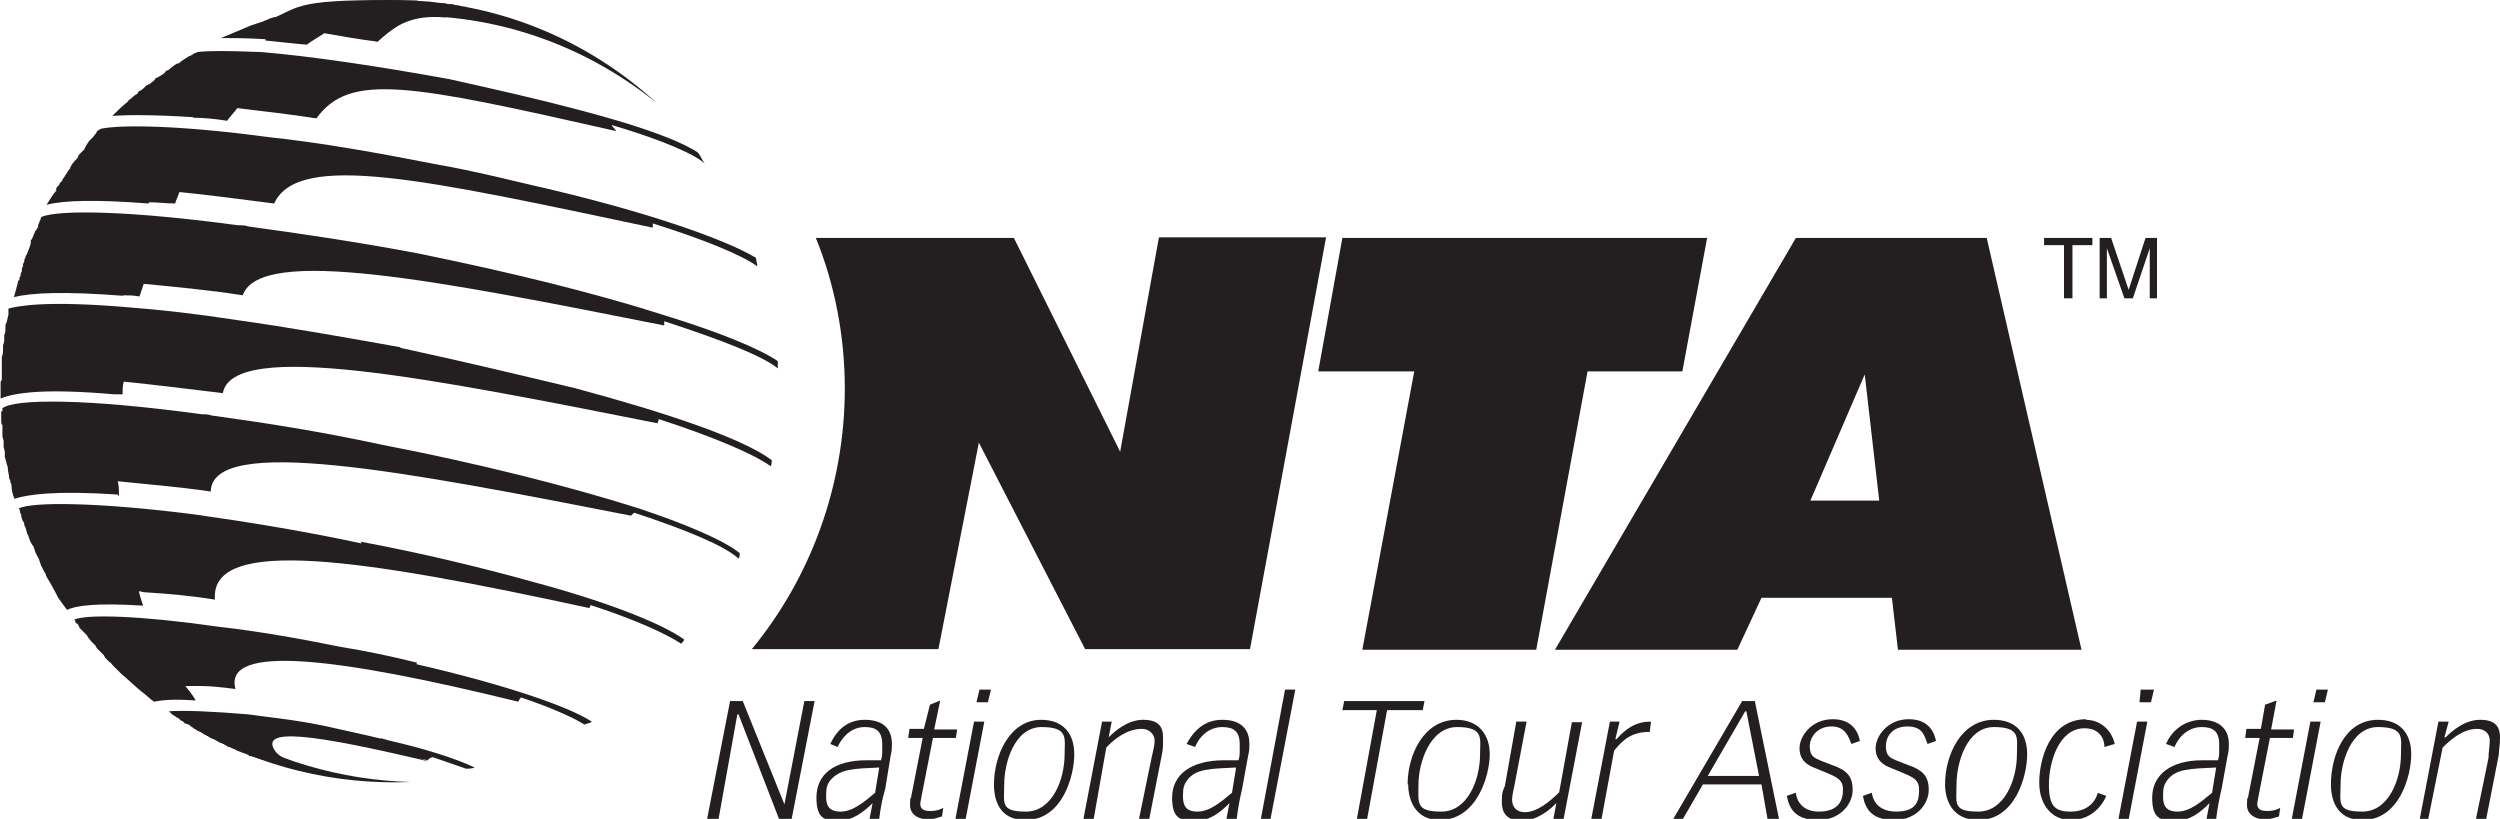 <svg viewBox="0 0 414 135.6" version="1.1" xmlns="http://www.w3.org/2000/svg" id="Layer_1">
  
  <defs>
    <style>
      .st0 {
        fill: #231f20;
        fill-rule: evenodd;
      }
    </style>
  </defs>
  <path d="M191.9,39.4l-6.4,35.4-17.6-35.4h-32.8c3.1,7.6,4.8,16.2,4.8,24.9,0,16.2-5.7,31.4-15.4,43.2h30.9l6.7-34.2,17.6,34.2h27.3l12.6-68.2h-27.6Z" class="st0"></path>
  <polygon points="222.3 39.4 282.7 39.4 278.6 61.5 262.9 61.5 254.4 107.6 225.6 107.6 234.2 61.5 218.3 61.5 222.3 39.4 222.3 39.4" class="st0"></polygon>
  <path d="M299.8,82.9l9-20.9,2.4,20.9h-11.4ZM291.7,99h21.6l1,8.6h30.4l-15.7-68.2h-31.6l-39.9,68.2h30.2l4-8.6h0Z" class="st0"></path>
  <polygon points="120.9 116.1 123 116.1 129.9 133.2 129.9 133.2 133.2 116.1 134.9 116.1 131.1 135.6 129 135.6 122.3 118.3 122.1 118.3 119 135.6 117.1 135.6 120.9 116.1 120.9 116.1" class="st0"></polygon>
  <path d="M144.9,131.3c-1.7,1.4-3.6,3.1-5.7,3.1s-2.4-1.2-2.4-2.6.2-1.9.7-2.6c1.7-1.9,3.8-1.9,8.1-2.1l-.7,4.3h0ZM143.9,135.6h1.7c.2-1.7.5-3.3,1-5l.9-5.5c.2-.7.2-1.4.2-1.9,0-2.9-1.9-4-4.5-4s-4.5,1.4-5.7,4l1.2.5c1-2.1,2.6-3.3,4.5-3.3s2.9.7,2.9,2.9,0,1.7-.2,2.6h-2.4c-5.5,0-8.3,2.4-8.3,6.2s1.7,3.8,3.8,3.8,4-1.4,5.5-2.9h0l-.5,2.6h0Z" class="st0"></path>
  <path d="M150.6,120.7h2.4l1-4,1.7-.7-1,4.8h3.8l-.2,1.4h-3.8l-1.9,9.7c0,.2-.2.9-.2,1.2,0,1,.7,1.2,1.7,1.2s1.4-.2,2.1-.5l-.2,1.4c-.7.2-1.4.5-2.4.5s-2.9-.5-2.9-2.4.2-.7.2-1.4l1.9-9.7h-2.4l.2-1.4h0Z" class="st0"></path>
  <path d="M161.3,119.5h1.7l-3.1,16.2h-1.7l3.1-16.2h0ZM162.2,114.2h1.9l-.5,2.1h-1.9l.5-2.1h0Z" class="st0"></path>
  <path d="M166.3,129.9c0-3.6,1.7-9.5,6.2-9.5s3.8,1.9,3.8,4.5c0,4.3-2.1,9.5-6.4,9.5s-3.6-1.4-3.6-4.5h0ZM164.6,129.9c0,2.6.9,5.9,5.2,5.9,6.2,0,8.1-7.4,8.1-10.9s-1.9-5.7-5.5-5.7c-5.2,0-7.8,5.9-7.8,10.7h0Z" class="st0"></path>
  <path d="M182.4,119.5h1.7l-.5,2.6h0c1-1,3.1-2.9,5.7-2.9s3.3,1.2,3.3,2.9,0,1.9-.2,2.9l-2.1,10.7h-1.7l2.1-10.2c.2-1,.5-1.9.5-2.9s-.9-1.9-2.1-1.9c-2.6,0-4.8,1.9-5.9,3.1l-2.1,11.9h-1.7l3.1-16.2h0Z" class="st0"></path>
  <path d="M204,131.3c-1.7,1.4-3.6,3.1-5.7,3.1s-2.4-1.2-2.4-2.6.2-1.9.7-2.6c1.4-1.9,3.8-1.9,8.1-2.1l-.7,4.3h0ZM203.1,135.6h1.7c.2-1.7.5-3.3.9-5l1-5.5c.2-.7.2-1.4.2-1.9,0-2.9-1.9-4-4.5-4s-4.5,1.4-5.9,4l1.4.5c.9-2.1,2.6-3.3,4.5-3.3s2.9.7,2.9,2.9,0,1.7-.2,2.6h-2.4c-5.5,0-8.6,2.4-8.6,6.2s1.7,3.8,4,3.8,4-1.4,5.5-2.9h0l-.5,2.6h0Z" class="st0"></path>
  <polygon points="212.8 114.2 214.5 114.2 210.4 135.6 208.8 135.6 212.8 114.2 212.8 114.2" class="st0"></polygon>
  <polygon points="228 117.6 222.3 117.6 222.6 116.1 235.9 116.1 235.6 117.6 229.7 117.6 226.4 135.6 224.7 135.6 228 117.6 228 117.6" class="st0"></polygon>
  <path d="M234.9,129.9c0-3.6,1.9-9.5,6.4-9.5s3.8,1.9,3.8,4.5c0,4.3-2.1,9.5-6.4,9.5s-3.8-1.4-3.8-4.5h0ZM233.2,129.9c0,2.6,1.2,5.9,5.2,5.9,6.2,0,8.3-7.4,8.3-10.9s-2.1-5.7-5.5-5.7c-5.5,0-8.1,5.9-8.1,10.7h0Z" class="st0"></path>
  <path d="M257.7,133h0c-.9,1-3.1,2.9-5.7,2.9s-3.3-1.4-3.3-3.1.2-1.9.5-2.6l1.9-10.7h1.7l-1.9,10c-.2,1.2-.5,2.1-.5,2.9,0,1.2.7,2.1,2.1,2.1,2.1,0,4.3-1.9,5.7-3.3l2.1-11.6h1.7l-3.1,16.2h-1.7l.5-2.6h0Z" class="st0"></path>
  <path d="M266.5,119.5h1.7l-.7,2.9h.2c1.7-1.9,3.3-2.9,5.7-2.9l-.2,1.7c-3.1,0-4.5,1.4-5.9,3.1l-2.1,11.4h-1.7l3.1-16.2h0Z" class="st0"></path>
  <path d="M291.4,128.5h-8.6l6.2-10.7h.2l2.1,10.7h0ZM277,135.6h1.7l3.3-5.7h9.7l1,5.7h1.9l-4-19.5h-2.1l-11.4,19.5h0Z" class="st0"></path>
  <path d="M297.4,131.3c0,.5.5,3.1,3.8,3.1s4-1.9,4-3.6-1-2.1-2.9-2.9l-1.7-.7c-1.4-.5-2.6-1.4-2.6-3.3s1.9-4.8,5.5-4.8,4.3,2.6,4.5,3.6l-1.4.5c-.5-1.2-1-2.9-3.3-2.9s-3.6,1.7-3.6,3.3.7,1.9,1.9,2.4l2.6,1c2.1.9,2.6,2.1,2.6,3.8,0,2.4-2.1,5-5.7,5s-4.8-1.7-5.2-4l1.4-.5h0Z" class="st0"></path>
  <path d="M310,131.3c0,.5.5,3.1,4,3.1s3.8-1.9,3.8-3.6-1-2.1-2.9-2.9l-1.7-.7c-1.4-.5-2.6-1.4-2.6-3.3s1.9-4.8,5.5-4.8,4.3,2.6,4.5,3.6l-1.4.5c-.5-1.2-.7-2.9-3.3-2.9s-3.6,1.7-3.6,3.3.7,1.9,1.9,2.4l2.6,1c2.1.9,2.6,2.1,2.6,3.8,0,2.4-2.1,5-5.7,5s-4.8-1.7-5.2-4l1.4-.5h0Z" class="st0"></path>
  <path d="M324,129.9c0-3.6,1.7-9.5,6.2-9.5s3.8,1.9,3.8,4.5c0,4.3-2.1,9.5-6.4,9.5s-3.6-1.4-3.6-4.5h0ZM322.1,129.9c0,2.6,1.2,5.9,5.5,5.9,6.2,0,8.1-7.4,8.1-10.9s-1.9-5.7-5.5-5.7c-5.5,0-8.1,5.9-8.1,10.7h0Z" class="st0"></path>
  <path d="M345.4,119.2c2.4,0,4.3,1.7,4.8,4l-1.7.5c0-1.2-.7-3.1-3.3-3.1-4.3,0-5.9,5.7-5.9,9.3s1,4.5,3.6,4.5,4-1.4,4.5-3.1l1.4.5c-.9,2.1-2.9,4-5.9,4s-5.2-2.4-5.2-6.2,1.7-10.5,7.8-10.5h0Z" class="st0"></path>
  <path d="M353.9,119.5h1.7l-3.1,16.2h-1.7l3.1-16.2h0ZM354.6,114.2h2.1l-.5,2.1h-1.9l.2-2.1h0Z" class="st0"></path>
  <path d="M366.3,131.3c-1.7,1.4-3.6,3.1-5.7,3.1s-2.4-1.2-2.4-2.6.2-1.9.7-2.6c1.4-1.9,3.8-1.9,8.1-2.1l-.7,4.3h0ZM365.3,135.6h1.7c.2-1.7.5-3.3.9-5l1-5.5c.2-.7.2-1.4.2-1.9,0-2.9-2.1-4-4.5-4s-4.8,1.4-5.9,4l1.4.5c.9-2.1,2.6-3.3,4.5-3.3s2.9.7,2.9,2.9,0,1.7-.2,2.6h-2.6c-5.2,0-8.3,2.4-8.3,6.2s1.7,3.8,4,3.8,4-1.4,5.5-2.9h0l-.5,2.6h0Z" class="st0"></path>
  <path d="M372,120.7h2.4l.7-4,1.9-.7-.9,4.8h3.8l-.2,1.4h-3.8l-1.9,9.7c0,.2-.2.9-.2,1.2,0,1,.7,1.2,1.7,1.2s1.4-.2,2.1-.5l-.2,1.4c-.7.2-1.4.5-2.4.5s-2.9-.5-2.9-2.4.2-.7.2-1.4l1.9-9.7h-2.4l.2-1.4h0Z" class="st0"></path>
  <path d="M382.6,119.5h1.7l-3.1,16.2h-1.7l3.1-16.2h0ZM383.6,114.2h1.9l-.5,2.1h-1.9l.5-2.1h0Z" class="st0"></path>
  <path d="M387.6,129.9c0-3.6,1.7-9.5,6.2-9.5s3.8,1.9,3.8,4.5c0,4.3-2.1,9.5-6.4,9.5s-3.6-1.4-3.6-4.5h0ZM386,129.9c0,2.6,1,5.9,5.2,5.9,6.2,0,8.1-7.4,8.1-10.9s-1.9-5.7-5.5-5.7c-5.5,0-7.8,5.9-7.8,10.7h0Z" class="st0"></path>
  <path d="M403.8,119.5h1.7l-.7,2.6h.2c1-1,3.1-2.9,5.7-2.9s3.3,1.2,3.3,2.9-.2,1.9-.2,2.9l-2.1,10.7h-1.7l2.1-10.2c0-1,.2-1.9.2-2.9s-.7-1.9-2.1-1.9c-2.4,0-4.5,1.9-5.7,3.1l-2.4,11.9h-1.4l3.1-16.2h0Z" class="st0"></path>
  <path d="M105.5,84.1c-11.4-3.6-26.4-7.4-42.5-10.5-9.7-2.1-19.2-3.6-28-4.8-.5-.2-1-.2-1.4-.2h-.2c-19-2.6-30.9-2.6-33-1v.5H.2v1.4c0,.5,0,.7.2.9v1.7c0,.5.2.7.2.9v1c0,.2.2.5.2,1v.7c.2.5.2.9.5,1.7v.2c0,.5.2,1,.2,1.4s.2.5.2.5c0,.2,0,.5.2.7h0c0,1,.2,1.7.5,2.4,2.1-.7,6.7-1.4,17.1-.7,0,.2.2.2.2.2,0-.9,0-1.7-.2-2.4,4.8.5,10,.9,15.4,1.7.2-9.5,32.3-3.3,69.6,4q.2-.2.5-.5c8.8,2.9,15,5.5,17.3,7.6.2-.2.2-.7.2-.9-2.6-2.1-8.8-4.8-17.3-7.6h0Z" class="st0"></path>
  <path d="M59.9,90c-9.7-2.1-19.2-3.6-27.6-4.8-16.4-2.1-27.1-2.1-29.2-1q.2.2.2.5h0q0,.2.2.5c0,.5.2,1,.5,1.4,0,.2,0,.5.2.7.2.5.2,1,.5,1.4,0,.2.2.5.2.7.2.5.5.9.7,1.2,0,.2.2.5.2.7.2.5.5,1,.7,1.4,0,.2.2.5.2.7.2.5.5,1,.7,1.4q.2.2.2.5c.7,1.2,1.4,2.4,2.1,3.8h0c.5.7.9,1.2,1.4,1.9,1.4-.7,4.8-1.2,12.6-.7-.2-.7-.5-1.4-.7-2.4.2,0,.7.2,1.2.2,3.3.2,7.1.5,11.4,1.2-.9-10.7,24.7-6.7,62,1.4,0-.2.2-.2.2-.5,7.4,2.4,12.6,4.8,15,6.4.2-.2.5-.5.5-.7-3.6-2.6-12.6-6.2-24.9-9.5-8.6-2.4-18.5-4.8-28.7-6.7h0Z" class="st0"></path>
  <path d="M69.1,109.7h-.2c-4-1-8.3-1.9-12.6-2.6-6.9-1.4-13.8-2.6-20-3.3h0c-13.3-1.9-21.9-2.1-24-1.2q.2.2.2.5h0c.2.2.5.2.5.5.2.5.5.7.7.9.2.2.5.5.7.7.2.5.5.7.7,1,.2.2.5.5.7.7.2.5.5.7.7.9.2.2.5.5.7.7.2.5.5.7,1,1.2.2,0,.2.2.5.5.5.5,1,1,1.4,1.4h0c1.2,1,2.1,1.9,3.3,2.9h0c.7.5,1.4,1.2,2.1,1.7,1-.2,2.9-.5,6.9-.2-.5-1-1.2-1.7-1.7-2.4h2.4c1.7,0,3.6.2,5.9.5-2.1-7.6,17.1-5.2,46.8,2.1.2-.2.2-.5.5-.7,5,1.7,8.6,3.3,10.5,4.5.2-.2,1-.2,1.2-.5-4-2.6-14.7-6.2-29-9.5v-.2h0Z" class="st0"></path>
  <path d="M63.2,122.3h-.2c-2.9-.7-6.2-1.4-9.3-2.1-4.8-1-9-1.4-12.6-1.9h0c-5.9-.5-10.7-.7-13.3-.5h.2q.2.2.5.5c.2.2.5.2.7.5.2,0,.5.2.7.5.2,0,.5.2.7.5.2,0,.5.2.7.2.2.2.5.5.7.5.2.2.5.2.7.5.2,0,.5.2.7.2.2.2.5.5.7.5.2.2.5.2.7.5.2,0,.5.2.7.2.2.2.5.2.7.5.2,0,.5.2.7.2.2.2.5.2.7.5.2,0,.5.2.7.2.2.2.7.2.9.5.2,0,.5.2.7.2.2.2.5.2.7.2.2.2.5.2.7.5.5,0,.7.2,1,.2s.5.2.7.2c.2.2.5.2.7.2.2.2.7.2.9.2.2.2.5.2.7.2.2.2.7.2,1,.5h.7c.2.2.7.2.9.5h.7c.2.2.7.2,1,.2.2.2.5.2.7.2.5.2,1,.2,1.7.2-2.4-.2-4.5-1.4-6.4-3.3-3.6-4.5,6.2-3.1,25.2,1.4.2-.2.5-.5.9-.5,2.1.7,4,1.4,5.5,1.9.2,0,1,0,1.4-.2-2.9-1.4-8.1-3.1-14.3-4.5-.5-.2-1-.2-1.4-.5h0Z" class="st0"></path>
  <path d="M66.3,57.5c-9.5-1.7-18.5-3.3-27.1-4.5h0c-6.4-1-12.6-1.7-17.8-2.1-14-1.2-18.5-.2-20,.2v1c-.2.7-.2,1.2-.5,1.7v.5c0,.5,0,.7-.2,1.2v.5c0,.5,0,.7-.2,1.2v.5c0,.5,0,1-.2,1.4v3.8q-.2.2-.2.5h0v2.6c2.4-1,7.4-1.7,18.8-.7h1.4c0-.7,0-1.4.2-2.1,5,.5,10.5,1.2,16.4,1.9,1.7-9,34.7-2.4,72,5,0-.2.2-.5.2-.7,9.5,3.1,15.9,5.9,18.5,7.8.2-.2.2-.7.2-1-4.8-3.6-17.3-7.8-32.5-11.9-8.8-2.1-18.8-4.5-29-6.7h0Z" class="st0"></path>
  <path d="M32.1,19.5c1.7,0,3.6.2,5.5.5.5-.7,1.2-1.4,1.7-2.1,4,.5,8.6,1,13.1,1.7,5.5-7.6,15.2-5.7,49.6,2.1-.2-.5-.5-.5-.7-1,8.8,2.6,14,5,15.4,6.4-.5-.7-.7-1.4-1.2-1.9-3.8-2.4-11.2-4.8-20-7.1-6.4-1.7-13.5-3.3-21.1-5-11.6-2.1-22.8-3.8-31.4-4.5h-.5c-4.5-.2-7.8-.2-9.7,0-.5.2-.7.2-1,.5h0c-.2,0-.2.2-.5.2h0c-.7.5-1.2.7-1.7,1.2h-.2c-.5.2-1,.7-1.4,1q-.2.2-.5.2c-.2.5-.7.7-1.2,1,0,0-.2.2-.5.2-.2.5-.7.7-1,1-.2,0-.2.2-.5.2-.5.5-.7.7-1,.9-.2,0-.5.2-.5.5-.5.2-.7.5-1.2.9,0,0-.2,0-.2.2q-.2,0-.2.2h0c-.9.7-1.9,1.7-2.6,2.4,2.6-.2,6.9-.2,13.3.2h0Z" class="st0"></path>
  <path d="M62.5,6.9c3.1-2.9,5.9-4.5,11.4-4l-1.7-1-5.5-.2-4.5,2.8.2,2.4h0Z" class="st0"></path>
  <path d="M24.7,33.5c1.4,0,2.9.2,4.3.2.2-.7.5-1.2.7-1.9,5,.5,10.2,1.2,15.7,1.9,4-8.8,25.7-3.8,62.7,4v-.7c8.3,2.6,14.7,5.2,17.3,7.1,0-.5-.2-.9-.2-1.4-5.2-3.1-17.6-7.4-33.5-11.2-6.2-1.4-12.6-3.1-19.5-4.3-9.7-1.9-19.2-3.6-27.8-4.5-14-1.9-24-2.1-27.6-1.4-.2,0-.2.2-.5.2h0q0,.2-.2.2c-.2.5-.5.7-.7,1q-.2.2-.5.5c-.2.2-.5.7-.7,1,0,.2-.2.2-.2.5-.2.2-.7.7-1,1q0,.2-.2.5c-.2.2-.7.7-1,1.2,0,.2-.2.2-.2.5-.2.2-.5.7-.7,1-.2.2-.2.5-.5.7,0,.2-.2.5-.5.7,0,.2-.2.5-.5.7q0,.2-.2.5h.2c-.7.7-1.2,1.7-1.7,2.4,2.9-.7,7.8-.9,16.9-.2h0Z" class="st0"></path>
  <path d="M43.9,6.7c2.1.2,4.5.5,6.9.7.9-.7,1.9-1.2,2.9-1.9,2.8.5,5.7,1,8.8,1.4,5-4.5,10-6.7,15-5.7-.9-.2-1.7-.2-2.6-.5h-.7c-.7-.2-1.2-.2-1.9-.2s-.5-.2-1-.2h-1.4c-.5,0-.7-.2-.9-.2h-7.6c-.7,0-1.7.2-2.4.2h-.5c-.7,0-1.4.2-2.1.2s-.5,0-.7.2c-.5,0-1.2,0-1.7.2h-.9c-.5.2-1,.2-1.4.5h-1c-.5.2-1,.2-1.4.5-.2,0-.7.2-1,.2-.5,0-.9.2-1.4.5-.2,0-.7,0-1,.2-.5,0-1.2.2-1.7.5-.2,0-.5.2-.5.2-.7.2-1.4.5-2.1.7h0c-1.7.7-3.3,1.4-5,2.1,1.9,0,4.3,0,7.4.2h0Z" class="st0"></path>
  <path d="M20.2,48.9c1,0,1.9,0,2.9.2.2-.7.5-1.4.7-2.1,5,.5,10.7,1,16.4,1.9,2.9-8.3,32.5-2.4,69.8,5v-.7c9.5,3.1,16.2,5.7,18.8,7.8v-1.2c-3.1-2.1-9.7-4.8-18.8-7.6h0c-11.2-3.6-25.4-7.1-40.6-10.2-10-1.9-19.5-3.3-28.3-4.5-.5-.2-1-.2-1.7-.2h0c-17.8-2.4-29.5-2.6-32.5-1.4-.2.2-.2.5-.2.5h0c-.2.2-.2.5-.2.5-.2.2-.2.5-.2.7-.2.2-.2.5-.5.7,0,.2-.2.5-.2.5-.2.5-.2.7-.5,1v.5c-.2.7-.5,1.4-.7,1.9q-.2.2-.2.5c-.2.2-.2.5-.2.7-.2.2-.2.5-.2.7-.2.2-.2.7-.2.9-.2.2-.2.5-.2.7-.2.2-.2.5-.2.7-.2,0-.2.2-.2.2h0c-.2.9-.5,1.9-.7,2.6,2.9-.7,8.1-1,18.3-.2h0Z" class="st0"></path>
  <path d="M71,126.1c-19-4.5-28.7-5.9-25.2-1.4,1.2,1.2,4,1.9,6.4,2.6l-4.5-.7-3.6-2.4.5-3.1,5.5-.5,15.9,3.6,5,1.9h0Z" class="st0"></path>
  <path d="M50.4,5c5.7-1.4,11.6-2.4,17.8-2.4,15.4,0,29.5,5.5,40.6,14.5C97.1,6.4,81.9,0,64.8,0s-14.7,1.2-21.4,3.8l6.9,1.2h0Z" class="st0"></path>
  <path d="M34.7,119.5c10.2,6.4,21.9,9.7,33.3,10-12.4.5-24.9-2.4-36.1-9l2.9-.9h0Z" class="st0"></path>
  <polygon points="338.5 39.4 338.5 40.6 341.8 40.6 341.8 49.4 343.2 49.4 343.2 40.6 346.5 40.6 346.5 39.4 338.5 39.4 338.5 39.4" class="st0"></polygon>
  <polygon points="347.7 39.4 347.7 49.4 348.9 49.4 348.9 41.1 351.8 49.4 353.2 49.4 356 41.1 356 49.4 357.2 49.4 357.2 39.4 355.3 39.4 352.5 48 349.6 39.4 347.7 39.4 347.7 39.4" class="st0"></polygon>
</svg>